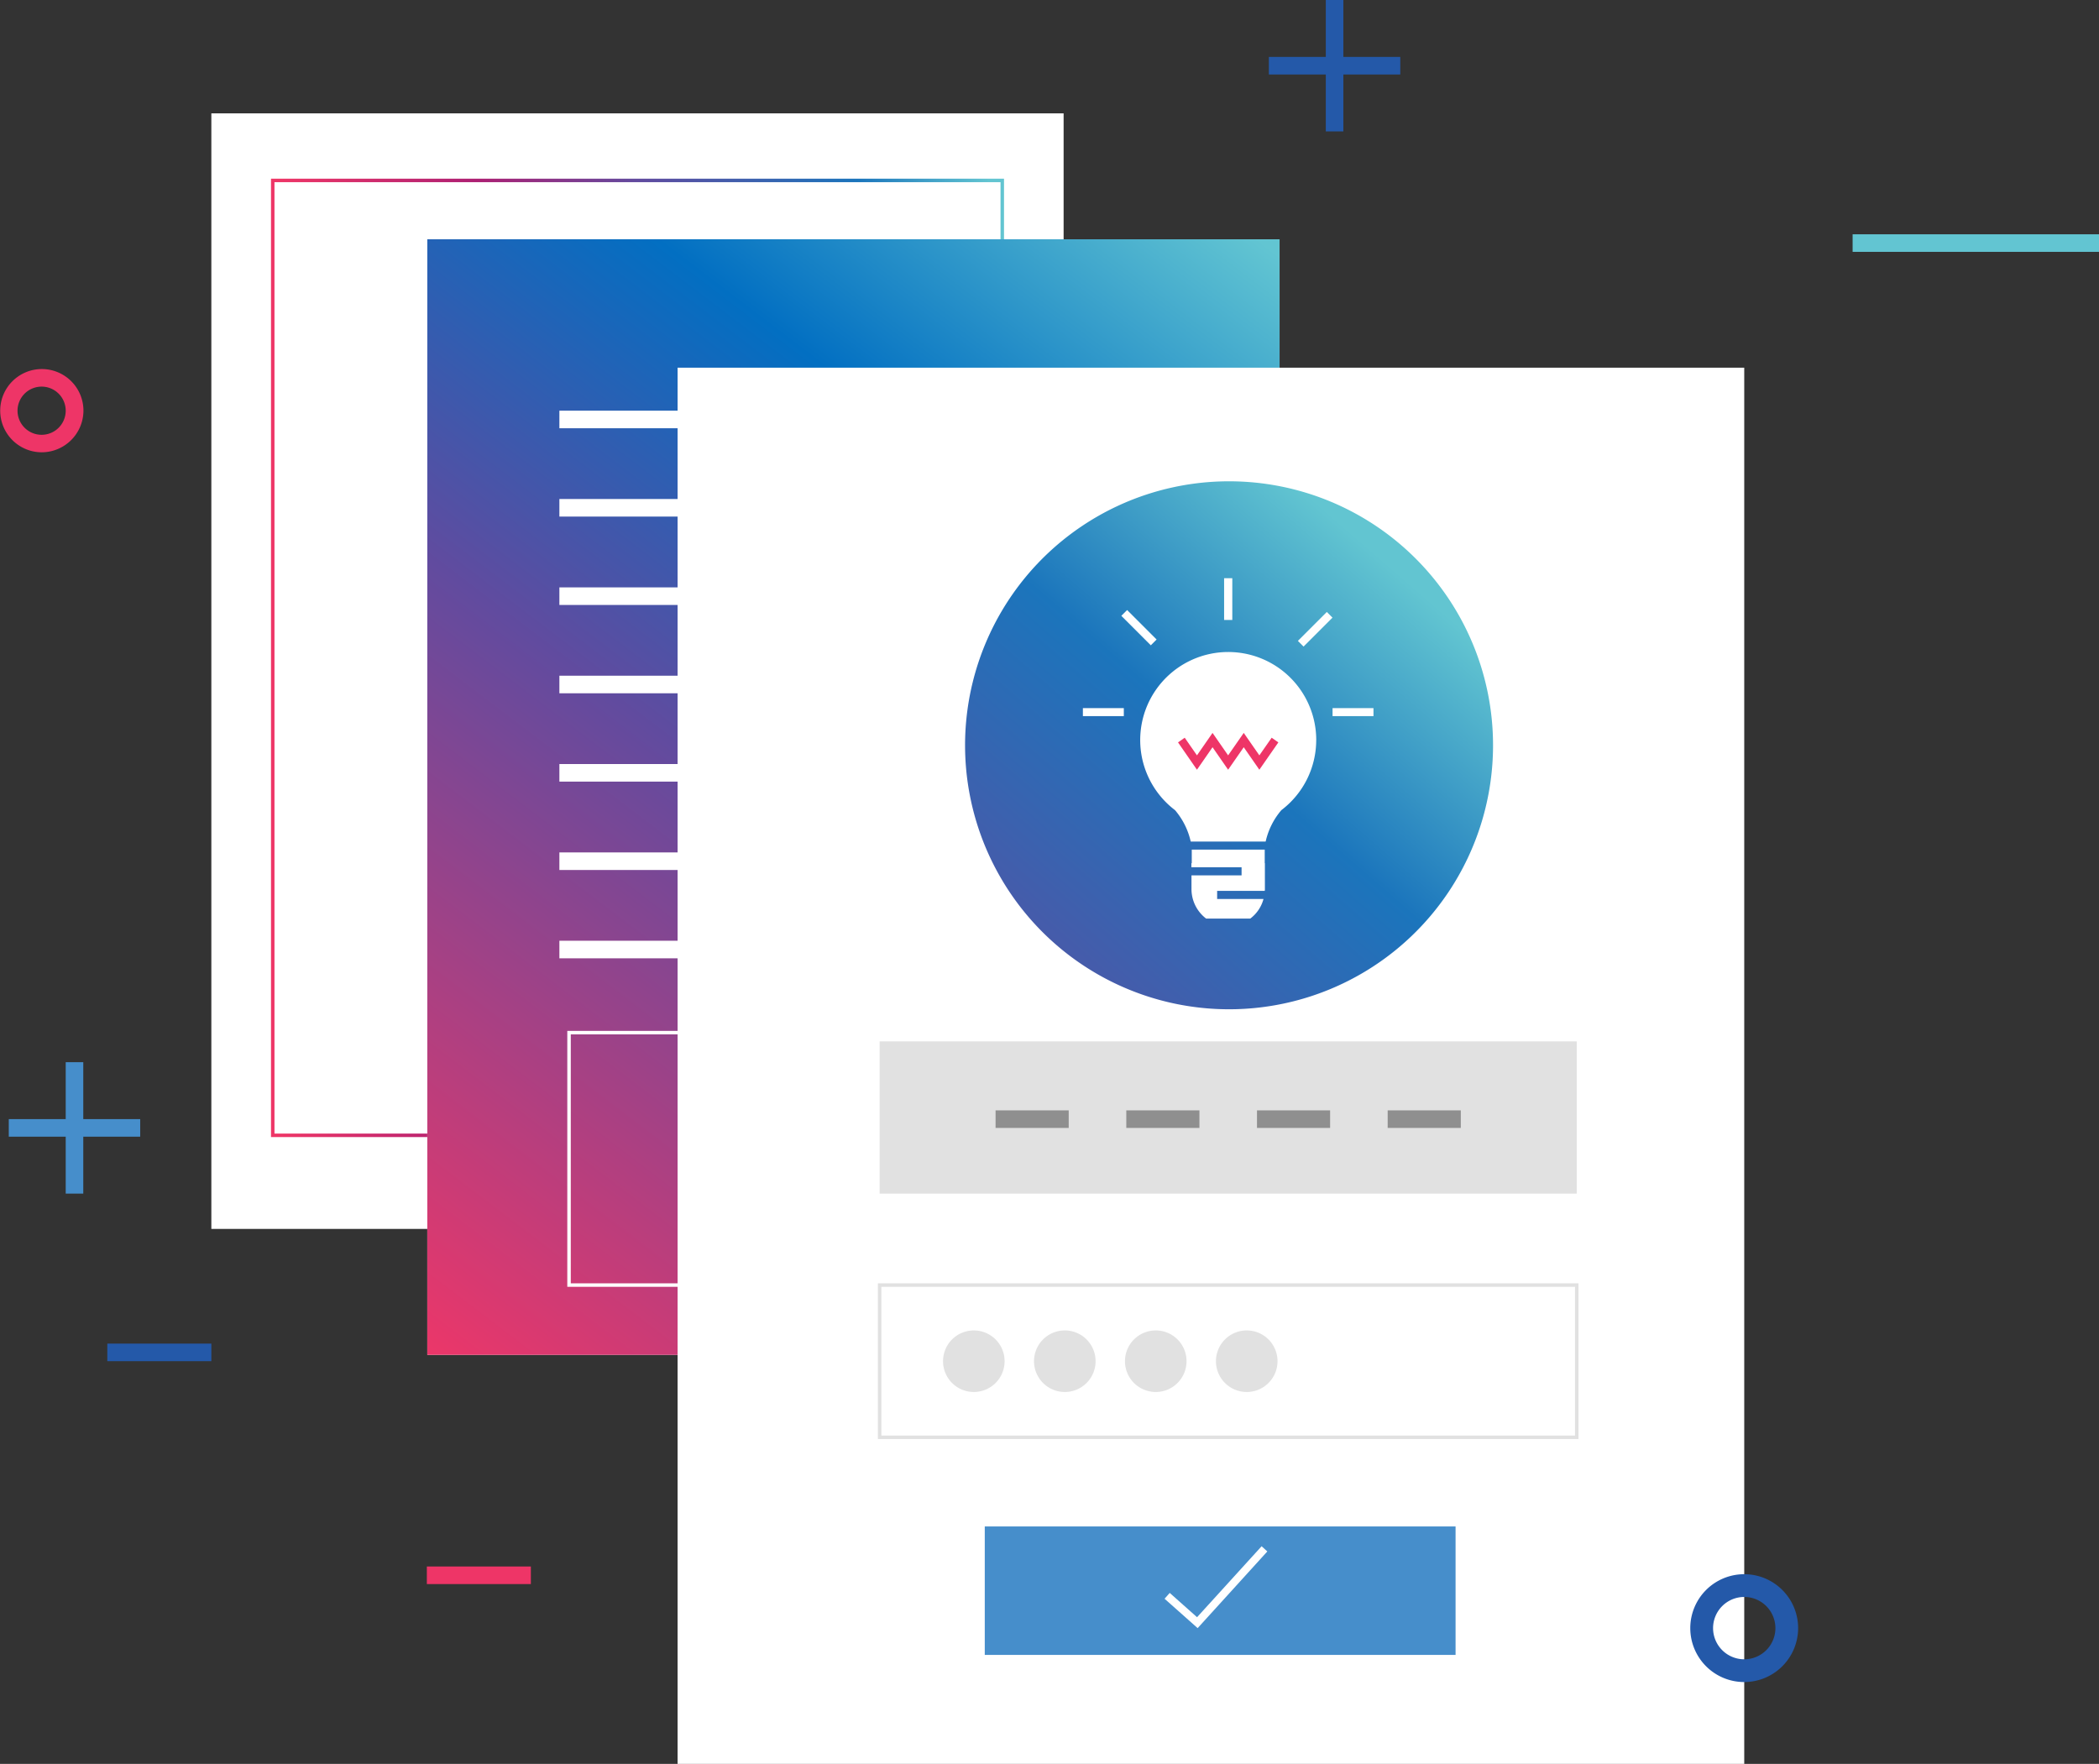 <svg xmlns="http://www.w3.org/2000/svg" xmlns:xlink="http://www.w3.org/1999/xlink" viewBox="0 0 602.14 506"><rect x="0" y="0" width="602.14" height="506" fill="#333333" stroke="none"/><defs><linearGradient id="a" x1="77.74" y1="188.73" x2="288.02" y2="188.73" gradientUnits="userSpaceOnUse"><stop offset="0" stop-color="#ee3667"/><stop offset=".01" stop-color="#ee3667"/><stop offset=".28" stop-color="#ad2073"/><stop offset=".41" stop-color="#81398d"/><stop offset=".5" stop-color="#614b9f"/><stop offset=".8" stop-color="#1b75bc"/><stop offset=".98" stop-color="#62c5d1"/><stop offset="1" stop-color="#62c5d1"/></linearGradient><linearGradient id="b" x1="120.97" y1="391.31" x2="364.55" y2="71.41" gradientUnits="userSpaceOnUse"><stop offset="0" stop-color="#ee3668"/><stop offset=".46" stop-color="#614b9f"/><stop offset=".74" stop-color="#026fc2"/><stop offset="1" stop-color="#62c5d2"/></linearGradient><linearGradient id="c" x1="142.7" y1="455.97" x2="403.03" y2="155.58" xlink:href="#a"/></defs><g data-name="Layer 2"><path fill="#fff" d="M60.63 32.52h244.49v320.02H60.63z"/><path fill="none" stroke="url(#a)" d="M78.24 51.76h209.28v273.93H78.24z"/><path fill="#fff" d="M122.58 68.65h244.49v320.02H122.58z"/><path fill="url(#b)" d="M122.58 68.65h244.49v320.02H122.58z"/><path fill="#fff" d="M160.47 117.81h168.71v5.04H160.47zM160.47 143.15h168.71v5.04H160.47zM160.47 168.5h168.71v5.04H160.47zM160.47 193.84h168.71v5.04H160.47zM160.47 219.18h168.71v5.04H160.47zM160.47 244.53h168.71v5.04H160.47zM160.47 269.87h168.71v5.04H160.47z"/><path fill="none" stroke="#fff" stroke-miterlimit="10" d="M163.24 296.23h168.71v72.42H163.24z"/><path fill="#fff" d="M194.38 105.48h305.99V506H194.38z"/><path fill="#62c5d2" d="M531.46 67.21h70.68v5.04h-70.68z"/><path fill="#ee3567" d="M122.45 449.38h29.84v5.04h-29.84z"/><path fill="#2459a9" d="M30.79 385.44h29.84v5.04H30.79z"/><path fill="#468ecb" d="M2.52 321.04h37.7v5.04H2.52z"/><path fill="#468ecb" d="M18.85 304.71h5.04v37.7h-5.04z"/><path fill="#2459a9" d="M364 16.33h37.7v5.04H364z"/><path fill="#2459a9" d="M380.33 0h5.04v37.7h-5.04z"/><path d="M11.94 129.75a11.94 11.94 0 1112-11.94 12 12 0 01-12 11.94zm0-18.84a6.91 6.91 0 106.91 6.9 6.91 6.91 0 00-6.91-6.9z" fill="#ee3567"/><path d="M500.36 482.53a15.47 15.47 0 1115.47-15.47 15.49 15.49 0 01-15.47 15.47zm0-24.41a8.94 8.94 0 108.95 8.94 8.95 8.95 0 00-8.95-8.94z" fill="#2459a9"/><path d="M428.31 213.79a75.73 75.73 0 11-75.73-75.72 75.73 75.73 0 0175.73 75.72z" fill="url(#c)"/><path fill="#468ecb" d="M282.5 437.9h135.06v36.84H282.5z"/><path d="M288.19 390.48a8.83 8.83 0 11-8.83-8.82 8.83 8.83 0 018.83 8.82zM314.29 390.48a8.83 8.83 0 11-8.83-8.82 8.83 8.83 0 018.83 8.82zM340.38 390.48a8.83 8.83 0 11-8.82-8.82 8.82 8.82 0 018.82 8.82zM252.34 298.74h199.98v43.67H252.34z" fill="#e1e1e1"/><path fill="none" stroke="#e1e1e1" stroke-miterlimit="10" d="M252.34 368.65h199.98v43.67H252.34z"/><path d="M366.48 390.48a8.83 8.83 0 11-8.83-8.82 8.83 8.83 0 018.83 8.82z" fill="#e1e1e1"/><path fill="#8f8f8f" d="M323.1 318.53h20.98v5.04H323.1zM360.59 318.53h20.98v5.04h-20.98zM285.6 318.53h20.98v5.04H285.6zM398.08 318.53h20.98v5.04h-20.98z"/><path fill="#fff" d="M343.57 467.06l-9.49-8.43 1.48-1.67 7.84 6.97 18.52-20.36 1.64 1.49-19.99 22zM362.86 247.63v7.43a1.8 1.8 0 01-.05.51h-13.65v2.32h13.3a10.41 10.41 0 01-3.79 5.62H346a10.65 10.65 0 01-4.2-8.45v-3.94h14.37v-2.33h-14.4v-1.16h.11v-3.9h20.93v3.9zM377.58 212.33a25.21 25.21 0 01-10 20.08 20.86 20.86 0 00-4.5 9h-21.5a20.86 20.86 0 00-4.5-9 25.25 25.25 0 1140.51-20.08z"/><path fill="#ee3567" d="M343.37 220.81l-5.43-7.84 1.92-1.34 3.51 5.06 4.47-6.44 4.47 6.44 4.48-6.44 4.48 6.44 3.53-5.06 1.92 1.34-5.45 7.84-4.48-6.45-4.48 6.45-4.47-6.45-4.47 6.45z"/><path fill="#fff" d="M351.16 165.87h2.35v11.97h-2.35zM310.65 203.13h11.74v2.3h-11.74zM382.27 203.13h11.74v2.3h-11.74zM321.676 176.66l1.662-1.661 8.457 8.457-1.662 1.661zM372.326 183.854l8.301-8.301 1.626 1.626-8.301 8.302z"/></g></svg>